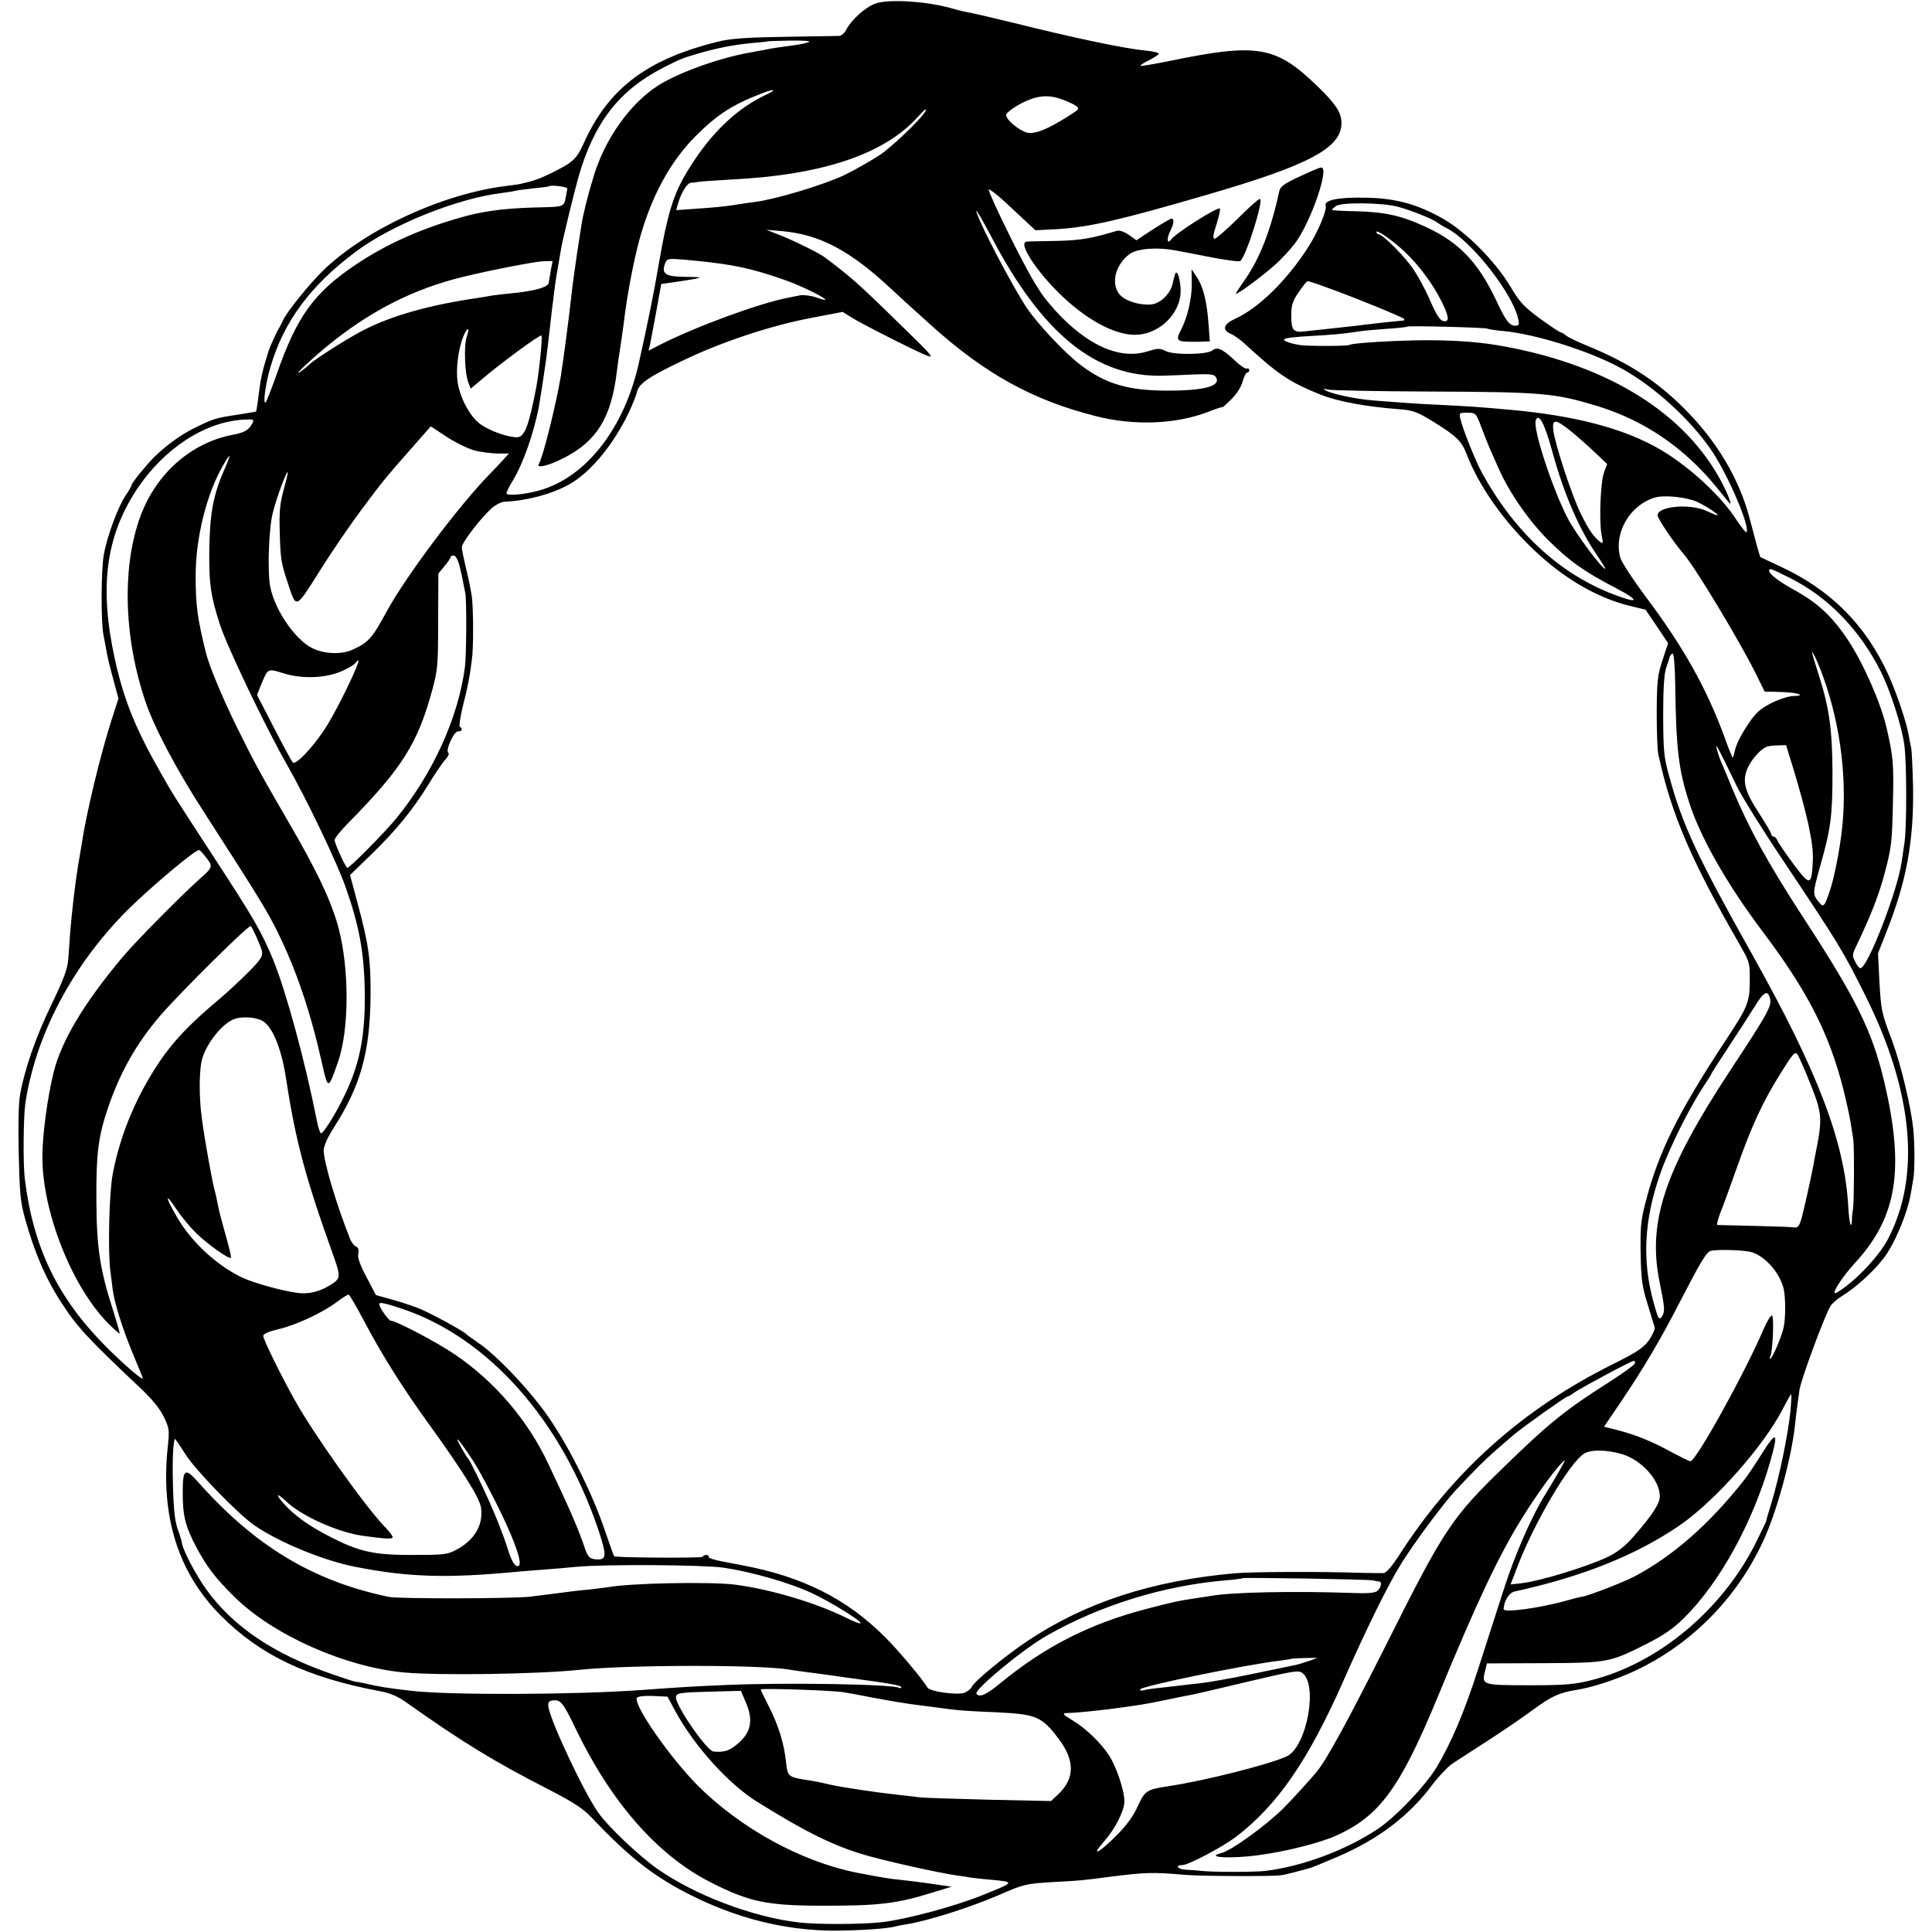 <?xml version="1.0" standalone="no"?>
<!DOCTYPE svg PUBLIC "-//W3C//DTD SVG 20010904//EN"
 "http://www.w3.org/TR/2001/REC-SVG-20010904/DTD/svg10.dtd">
<svg version="1.0" xmlns="http://www.w3.org/2000/svg"
 width="866pt" height="866pt" viewBox="0 0 866 866"
 preserveAspectRatio="xMidYMid meet">
<g transform="translate(0,866) scale(0.1,-0.1)"
fill="#000000" stroke="none">
<path d="M3924 8644 c-45 -16 -107 -72 -130 -116 -8 -16 -22 -28 -32 -29 -9 0
-118 -2 -242 -4 -160 -2 -244 -8 -290 -19 -325 -78 -500 -208 -612 -455 -34
-75 -49 -88 -143 -135 -59 -29 -86 -38 -145 -51 -3 -1 -32 -5 -65 -9 -282 -36
-619 -191 -811 -373 -61 -58 -168 -190 -185 -228 -5 -11 -13 -27 -18 -35 -10
-15 -44 -91 -46 -100 -1 -3 -9 -29 -18 -59 -9 -30 -19 -75 -22 -100 -10 -76
-15 -115 -18 -116 -1 -1 -36 -6 -77 -13 -106 -16 -113 -18 -205 -64 -58 -29
-122 -76 -175 -128 -34 -34 -100 -115 -100 -124 0 -4 -11 -24 -25 -44 -36 -53
-85 -185 -100 -270 -12 -70 -13 -300 -1 -359 3 -15 8 -41 11 -58 7 -42 11 -59
35 -148 l21 -78 -30 -93 c-52 -162 -115 -425 -135 -561 -4 -22 -11 -65 -16
-95 -12 -71 -28 -207 -35 -295 -3 -38 -7 -95 -9 -125 -3 -42 -20 -88 -74 -200
-71 -146 -122 -293 -142 -407 -7 -38 -9 -143 -6 -265 4 -177 7 -214 29 -293
43 -152 91 -265 163 -375 67 -105 118 -160 346 -375 59 -55 93 -97 112 -135
25 -52 26 -61 18 -135 -33 -310 46 -564 237 -756 178 -179 387 -278 716 -340
42 -7 78 -23 115 -49 251 -178 393 -265 639 -391 109 -56 155 -86 190 -123
172 -182 281 -267 446 -350 208 -105 422 -158 639 -160 110 0 248 9 279 19 7
2 28 6 47 9 96 15 280 73 416 131 116 51 123 52 264 60 100 5 124 8 223 21
174 22 198 23 352 10 67 -6 386 -7 425 -2 14 2 45 9 70 16 25 7 50 13 55 15
14 3 38 13 130 52 184 79 322 184 426 324 28 37 67 78 87 92 20 14 91 59 157
102 66 43 158 105 205 140 85 62 119 78 195 90 71 11 178 46 262 85 254 119
460 327 579 588 58 127 122 359 139 507 6 57 12 100 21 165 6 45 114 336 139
376 8 12 31 32 52 45 60 37 138 107 183 165 51 64 110 205 125 294 4 25 9 54
11 65 7 33 7 155 0 225 -11 103 -55 286 -93 390 -51 135 -51 139 -59 275 l-6
122 35 89 c93 232 126 414 122 659 -2 83 -6 160 -8 171 -3 12 -8 37 -11 56 -9
57 -54 190 -91 272 -102 225 -259 382 -485 487 l-90 42 -15 51 c-7 28 -23 86
-34 128 -47 176 -149 346 -294 489 -123 123 -251 205 -432 279 -44 18 -87 39
-96 46 -8 8 -19 14 -23 14 -4 0 -46 28 -92 61 -73 54 -91 72 -136 148 -66 110
-195 240 -297 299 -118 67 -214 94 -354 96 -120 2 -183 -11 -175 -36 7 -19
-34 -117 -77 -184 -95 -149 -222 -274 -327 -322 -55 -25 -62 -51 -20 -69 15
-7 41 -25 57 -40 156 -143 203 -175 347 -233 77 -30 202 -53 346 -64 66 -5 81
-10 158 -57 103 -64 126 -86 149 -147 50 -130 151 -279 275 -402 141 -142 302
-239 457 -276 l69 -17 51 -75 50 -75 -25 -76 c-22 -67 -25 -94 -26 -231 0 -85
3 -171 7 -190 58 -269 147 -476 365 -854 44 -77 46 -82 45 -160 0 -99 -8 -118
-109 -271 -212 -322 -300 -499 -358 -724 -21 -81 -24 -113 -22 -230 2 -116 7
-149 31 -226 15 -49 29 -97 32 -105 2 -9 -10 -34 -26 -58 -25 -34 -54 -53
-158 -105 -409 -203 -723 -484 -966 -865 -27 -41 -54 -73 -64 -73 -10 -1 -58
0 -108 1 -168 6 -480 5 -560 -2 -370 -33 -670 -130 -930 -304 -96 -64 -237
-179 -249 -205 -5 -10 -20 -22 -34 -27 -35 -11 -155 6 -165 24 -19 34 -132
169 -190 226 -172 172 -369 271 -641 322 -6 1 -43 8 -83 16 -40 7 -70 17 -67
22 3 4 -2 8 -10 8 -9 0 -16 -4 -16 -8 0 -7 -390 -4 -397 2 -2 2 -21 56 -44
122 -52 154 -149 351 -241 488 -78 118 -237 288 -323 346 -27 19 -52 36 -55
40 -10 12 -147 87 -200 110 -30 13 -89 33 -130 44 l-75 21 -42 80 c-30 57 -41
88 -37 106 3 18 0 28 -11 32 -8 4 -20 19 -26 34 -63 159 -119 349 -118 397 0
19 18 59 45 101 121 188 163 341 165 594 1 158 -8 227 -57 408 l-35 131 92 89
c111 107 188 201 259 316 29 48 63 98 76 112 12 13 19 27 14 30 -16 10 26 100
44 97 16 -3 23 14 7 20 -4 2 2 46 15 98 22 88 28 117 39 202 8 53 7 229 0 283
-4 28 -15 84 -26 127 -10 42 -19 85 -19 95 0 21 85 131 134 175 17 15 42 28
56 29 98 4 210 33 288 76 96 52 200 177 270 323 17 36 34 78 37 93 10 39 51
67 208 142 173 83 393 156 573 190 l141 27 40 -25 c46 -29 279 -147 338 -171
35 -14 21 3 -106 126 -204 200 -234 226 -354 316 -25 18 -125 68 -189 94 l-71
28 70 -6 c171 -15 308 -88 495 -264 25 -23 132 -121 176 -160 240 -216 454
-334 735 -405 171 -44 357 -37 502 18 37 15 67 24 67 22 0 -2 18 14 40 36 23
23 44 55 50 79 6 22 15 40 20 40 6 0 10 5 10 11 0 6 -5 9 -12 7 -6 -2 -32 15
-56 39 -52 49 -77 60 -98 42 -23 -19 -175 -21 -210 -2 -26 13 -35 12 -81 -2
-132 -42 -293 38 -443 218 -45 53 -87 127 -166 284 -58 116 -104 217 -102 223
2 6 50 -32 106 -86 l103 -96 98 5 c145 9 280 40 671 154 462 134 605 211 603
324 -1 45 -26 83 -103 158 -192 187 -271 200 -676 116 -65 -13 -120 -22 -122
-20 -2 2 14 13 36 24 23 11 43 25 46 29 3 5 -23 12 -57 15 -94 9 -311 54 -604
127 -90 22 -177 42 -195 45 -18 3 -46 10 -63 15 -112 34 -292 46 -351 24z
m-300 -173 c-11 -5 -47 -12 -80 -16 -59 -8 -78 -10 -124 -20 -14 -2 -36 -6
-50 -9 -138 -23 -323 -89 -418 -148 -126 -80 -240 -239 -291 -408 -27 -88 -49
-178 -55 -220 -3 -19 -12 -78 -20 -130 -8 -52 -20 -140 -26 -195 -10 -93 -35
-280 -46 -350 -21 -126 -80 -365 -99 -395 -13 -21 44 -8 110 26 150 76 215
181 240 389 3 28 10 75 15 105 5 30 11 78 15 105 17 147 54 333 87 435 55 171
132 305 236 410 99 98 161 138 293 190 61 24 76 20 22 -5 -120 -56 -229 -156
-319 -291 -93 -139 -117 -212 -165 -489 -16 -97 -45 -240 -84 -416 -65 -298
-238 -520 -450 -578 -65 -18 -145 -25 -145 -12 0 6 13 32 30 59 44 73 92 208
115 327 9 50 36 228 40 270 6 53 15 132 20 175 3 19 7 55 10 80 5 40 12 83 30
185 7 42 60 259 78 322 70 243 181 387 377 488 74 38 87 44 156 64 89 26 161
40 244 48 36 3 66 6 67 7 2 2 49 3 105 4 68 1 96 -2 82 -7z m1135 -256 c23 -8
51 -21 62 -28 19 -14 18 -16 -28 -45 -96 -61 -150 -83 -187 -77 -34 7 -96 57
-96 79 0 14 61 54 109 71 48 18 90 18 140 0z m-609 -48 c0 -17 -106 -123 -187
-188 -28 -22 -128 -80 -183 -106 -93 -43 -302 -106 -394 -118 -17 -2 -60 -8
-96 -14 -36 -6 -109 -13 -162 -16 l-97 -7 8 29 c15 51 41 93 59 94 9 0 25 2
35 4 10 2 73 6 140 10 412 20 691 113 842 282 29 31 35 37 35 30z m-1607 -353
c-1 -6 -4 -23 -7 -38 -7 -41 -11 -43 -98 -45 -156 -3 -242 -13 -336 -36 -189
-49 -362 -123 -507 -221 -188 -126 -264 -232 -354 -489 -23 -66 -46 -124 -50
-128 -14 -14 -1 83 21 157 59 203 178 365 383 518 162 121 455 239 655 263 30
4 57 8 60 10 3 1 37 6 75 10 39 4 71 8 73 9 9 9 87 -1 85 -10z m3720 -80 c58
-15 156 -54 177 -70 8 -6 29 -19 45 -27 109 -55 295 -291 320 -406 6 -26 4
-31 -13 -31 -26 0 -43 22 -86 115 -80 168 -164 257 -311 326 -111 52 -187 69
-315 72 -61 1 -110 4 -110 6 0 2 8 10 18 17 21 18 204 16 275 -2z m-1819 -136
c229 -437 470 -631 771 -622 39 1 105 4 148 6 60 2 80 0 87 -12 25 -40 -48
-61 -218 -61 -174 0 -276 30 -387 114 -71 53 -199 190 -246 262 -51 78 -164
288 -204 380 -38 86 -17 57 49 -67z m1856 -70 c60 -57 121 -139 159 -214 34
-67 39 -94 17 -94 -20 0 -35 22 -70 103 -18 40 -49 98 -70 129 -37 56 -138
158 -157 158 -5 0 -9 4 -9 10 0 13 76 -40 130 -92z m-3115 -44 c127 -15 217
-37 346 -84 71 -26 169 -75 169 -84 0 -2 -19 3 -42 11 -23 8 -56 12 -73 9 -16
-3 -39 -8 -50 -10 -134 -26 -411 -128 -576 -211 l-52 -27 6 24 c3 13 15 79 28
148 12 69 23 126 23 127 1 0 26 4 56 8 30 4 73 11 95 15 34 7 27 8 -42 9 -91
1 -109 13 -92 60 9 22 12 23 87 17 42 -4 95 -9 117 -12z m-716 -36 c-4 -24 -8
-48 -9 -54 0 -21 -64 -39 -170 -49 -30 -3 -66 -7 -80 -9 -14 -3 -43 -7 -65
-11 -220 -32 -388 -79 -520 -147 -65 -34 -211 -126 -235 -149 -8 -8 -24 -21
-35 -29 -54 -40 17 29 100 99 196 163 395 266 625 321 128 31 320 68 356 69
l41 1 -8 -42z m3493 -82 c117 -42 321 -126 331 -135 4 -4 2 -8 -5 -8 -16 -1
-121 -12 -168 -18 -19 -3 -57 -7 -85 -10 -27 -3 -72 -8 -100 -11 -27 -3 -66
-7 -85 -9 -52 -7 -62 4 -62 69 0 48 5 65 33 106 19 28 37 50 41 50 4 0 49 -15
100 -34z m705 -179 c5 -3 37 -8 73 -11 147 -14 390 -91 529 -168 149 -82 312
-232 406 -372 75 -114 172 -342 153 -362 -3 -2 -23 24 -46 58 -69 107 -211
237 -338 312 -164 96 -386 154 -684 180 -133 12 -178 15 -300 21 -127 6 -163
9 -305 20 -83 7 -189 30 -215 46 -11 7 -8 8 10 3 14 -4 216 -8 450 -9 518 -2
568 -7 760 -65 211 -65 389 -186 535 -365 27 -33 52 -64 56 -69 16 -19 -5 39
-34 93 -161 305 -498 518 -962 606 -108 21 -220 30 -365 30 -133 -1 -327 -12
-341 -21 -10 -6 -180 -6 -219 -1 -48 7 -81 20 -73 27 4 5 58 11 120 14 104 6
140 9 218 21 17 3 71 7 120 11 50 3 92 8 94 10 5 5 349 -4 358 -9z m-4575 -37
c-13 -37 -9 -164 7 -204 l11 -28 43 36 c87 75 268 208 274 202 6 -5 -11 -168
-23 -231 -34 -177 -53 -225 -87 -225 -42 0 -123 29 -164 59 -46 33 -91 117
-102 189 -8 57 3 146 25 202 19 46 32 47 16 0z m4547 -402 c25 -66 30 -80 80
-191 48 -108 137 -236 225 -322 92 -91 158 -138 301 -212 107 -56 102 -71 -8
-29 -244 92 -446 278 -594 546 -30 56 -85 192 -97 243 -6 26 -5 27 31 27 37 0
39 -1 62 -62z m318 -108 c52 -191 120 -350 201 -468 23 -34 40 -62 38 -62 -16
0 -133 158 -170 229 -69 134 -156 401 -142 437 13 35 39 -13 73 -136z m-5826
122 c-16 -30 -35 -41 -88 -51 -194 -37 -354 -184 -421 -386 -76 -227 -64 -534
30 -810 39 -115 137 -301 259 -490 251 -390 282 -441 329 -534 88 -177 152
-366 205 -604 25 -112 27 -112 71 16 49 142 50 408 3 592 -32 122 -96 259
-236 498 -114 197 -139 241 -218 401 -62 125 -126 277 -141 336 -40 162 -47
217 -47 350 0 170 50 369 123 494 36 62 38 55 6 -18 -51 -116 -66 -199 -68
-372 -1 -144 7 -198 48 -324 33 -101 205 -461 299 -625 91 -160 222 -434 263
-548 62 -175 84 -294 87 -471 3 -202 -23 -332 -98 -481 -36 -74 -88 -155 -98
-155 -4 0 -13 26 -19 58 -53 268 -138 579 -196 721 -50 121 -86 184 -257 446
-198 304 -187 286 -249 395 -110 193 -162 321 -202 500 -72 325 -43 553 97
766 121 183 306 304 480 313 45 2 47 1 38 -17z m5906 -31 c26 -21 75 -64 108
-95 l59 -56 -14 -37 c-16 -44 -23 -218 -11 -281 8 -38 7 -41 -8 -30 -29 24
-49 52 -84 123 -39 77 -114 305 -124 373 -7 55 8 55 74 3z m-4907 -91 c28 -7
73 -12 100 -13 l51 0 -28 -31 c-15 -16 -39 -42 -53 -56 -140 -142 -382 -464
-469 -625 -63 -116 -80 -135 -150 -167 -51 -23 -127 -20 -182 7 -77 39 -169
173 -188 277 -13 72 -6 265 13 334 18 71 65 195 66 176 0 -7 -9 -44 -20 -83
-15 -56 -19 -95 -16 -183 3 -120 6 -140 37 -232 37 -114 34 -115 139 52 51 82
137 208 190 279 99 133 111 147 238 291 l73 83 74 -49 c41 -26 97 -53 125 -60z
m5476 -229 c40 -18 105 -61 91 -61 -2 0 -24 9 -48 20 -75 34 -219 21 -219 -20
0 -15 74 -124 119 -176 50 -58 240 -373 317 -525 l44 -89 48 -1 c58 -1 102 -6
110 -13 3 -3 -10 -6 -30 -6 -19 0 -63 -14 -97 -31 -49 -25 -69 -42 -101 -89
-39 -58 -58 -96 -66 -134 -2 -10 -5 -20 -7 -22 -1 -2 -18 38 -36 89 -80 220
-187 411 -360 640 -54 73 -103 148 -108 167 -31 111 43 237 156 270 42 12 138
2 187 -19z m-5546 -288 c6 -27 14 -59 16 -73 3 -14 7 -36 10 -50 6 -37 5 -277
-2 -330 -30 -228 -144 -478 -309 -680 -51 -62 -207 -220 -218 -220 -7 0 -57
108 -57 125 0 8 28 43 63 78 239 243 310 355 375 596 24 88 26 113 26 308 l1
212 27 33 c15 18 28 36 28 41 0 4 6 7 14 7 8 0 19 -20 26 -47z m5962 -53 c172
-86 313 -231 408 -419 43 -85 96 -250 106 -331 11 -79 11 -366 1 -435 -4 -27
-10 -67 -13 -88 -18 -130 -153 -477 -185 -477 -5 0 -15 13 -23 29 -14 26 -14
32 3 67 71 149 103 233 130 334 30 115 32 133 36 320 4 166 1 199 -29 329 -25
109 -104 289 -172 391 -70 106 -136 168 -244 227 -67 37 -110 70 -110 85 0 13
8 10 92 -32z m150 -443 c81 -224 111 -481 82 -706 -11 -81 -18 -121 -38 -206
-10 -40 -28 -92 -36 -105 -9 -13 -13 -11 -30 10 -25 32 -25 37 8 155 48 168
56 227 56 420 -1 194 -14 290 -61 438 -37 118 -36 114 -23 93 7 -10 26 -55 42
-99z m-663 -34 c4 -292 15 -382 62 -528 49 -156 170 -368 328 -578 205 -272
302 -463 365 -715 13 -53 27 -117 31 -142 4 -25 9 -58 12 -75 5 -34 4 -277 -1
-315 -3 -14 -5 -36 -5 -49 -2 -48 -12 -12 -16 55 -15 293 -134 605 -430 1134
-247 440 -313 581 -372 797 -25 89 -27 114 -28 273 0 119 4 188 13 215 8 22
15 46 17 53 3 6 8 12 13 12 5 0 10 -62 11 -137z m-5906 90 c-21 -59 -107 -231
-146 -289 -59 -90 -133 -166 -145 -151 -6 7 -44 77 -85 157 l-75 145 16 40
c34 82 30 79 103 57 83 -26 186 -22 257 8 28 12 57 28 63 36 15 19 20 18 12
-3z m6182 -547 c21 -44 115 -195 209 -335 247 -370 268 -404 366 -601 217
-433 251 -814 101 -1097 -43 -80 -152 -193 -228 -237 -32 -18 19 64 80 131
191 206 226 422 132 818 -54 226 -127 373 -367 740 -153 236 -237 388 -313
570 -20 50 -43 104 -50 120 -8 17 -16 44 -20 60 -7 29 4 9 90 -169z m249 93
c67 -220 95 -349 92 -423 -5 -118 -12 -120 -87 -19 -36 49 -69 96 -72 106 -4
9 -11 17 -17 17 -5 0 -10 4 -10 10 0 5 -25 48 -56 96 -67 102 -77 149 -46 210
21 40 56 77 82 87 8 3 31 6 50 6 l36 1 28 -91z m-7109 -414 c30 -38 29 -43
-29 -94 -80 -71 -284 -277 -344 -348 -174 -207 -277 -378 -312 -521 -28 -116
-50 -279 -50 -379 0 -246 133 -582 296 -746 26 -26 49 -46 50 -44 2 2 -11 45
-27 97 -61 187 -76 288 -77 501 -1 208 8 281 51 410 55 162 128 291 234 415
97 112 400 411 407 403 10 -11 44 -88 50 -111 5 -24 -2 -36 -61 -96 -38 -38
-97 -93 -133 -123 -118 -99 -186 -169 -244 -248 -115 -160 -196 -348 -231
-535 -16 -86 -22 -347 -10 -436 3 -25 8 -60 10 -79 8 -62 44 -176 89 -285 25
-60 46 -111 46 -113 0 -13 -76 53 -161 137 -220 220 -330 446 -368 758 -8 66
-6 271 2 332 45 307 211 623 457 869 101 101 302 270 322 271 4 0 19 -16 33
-35z m7009 -631 c9 -33 -11 -68 -179 -323 -294 -447 -371 -678 -316 -948 23
-113 25 -132 11 -153 -13 -21 -18 -12 -39 66 -51 187 -41 368 31 573 40 115
133 301 199 399 16 24 29 45 29 47 0 2 35 57 78 122 43 65 95 146 117 181 41
67 59 77 69 36z m-6750 -105 c44 -34 80 -130 100 -264 41 -270 88 -443 210
-782 33 -93 33 -103 -7 -129 -50 -33 -103 -47 -155 -39 -68 9 -187 42 -241 66
-112 51 -230 158 -295 269 -57 97 -59 121 -4 38 19 -29 57 -75 84 -102 51 -51
151 -122 159 -114 3 2 -9 51 -25 107 -16 56 -31 115 -33 129 -3 15 -9 45 -15
67 -11 40 -45 228 -57 320 -14 100 -13 228 3 275 22 68 87 149 137 170 39 17
111 11 139 -11z m6930 -275 c51 -126 54 -156 32 -274 -8 -41 -17 -86 -19 -100
-11 -57 -38 -178 -50 -225 -11 -40 -18 -49 -33 -47 -10 2 -91 5 -179 7 -88 2
-163 4 -167 4 -4 1 2 25 13 54 12 28 45 121 75 205 66 186 114 291 196 422 54
87 64 98 75 84 6 -9 32 -67 57 -130z m-258 -758 c62 -22 125 -97 140 -167 8
-39 8 -131 -1 -169 -9 -42 -51 -140 -60 -140 -3 0 -3 5 0 10 11 18 18 177 8
183 -5 3 -22 -24 -38 -61 -84 -197 -303 -592 -328 -592 -5 0 -41 18 -81 39
-88 49 -162 79 -243 100 l-63 16 78 115 c99 147 176 277 258 437 98 189 123
231 142 236 34 8 158 4 188 -7z m-6222 -311 c78 -149 177 -305 294 -466 147
-204 221 -322 228 -366 12 -78 -30 -149 -115 -192 -35 -19 -58 -21 -192 -21
-176 0 -239 14 -376 85 -92 48 -152 91 -200 144 -40 45 -35 53 9 12 68 -66
232 -139 343 -155 102 -14 135 -16 135 -6 0 5 -16 27 -36 47 -91 95 -325 425
-406 573 -64 115 -138 267 -138 282 0 9 23 19 68 30 79 18 198 74 262 122 25
19 49 34 53 33 4 -1 36 -56 71 -122z m164 60 c391 -129 722 -503 888 -1004 32
-99 32 -121 -3 -121 -39 0 -48 9 -63 55 -7 22 -26 72 -42 110 -28 66 -44 102
-121 265 -91 194 -240 368 -417 488 -80 55 -265 152 -288 152 -10 0 -52 60
-52 74 0 10 19 7 98 -19z m5530 -247 c-3 -7 -54 -44 -115 -83 -191 -121 -270
-184 -466 -375 -240 -232 -273 -282 -531 -797 -169 -336 -268 -519 -314 -575
-22 -27 -120 -135 -148 -162 -78 -78 -234 -191 -279 -202 -79 -20 43 -27 170
-9 120 16 270 54 342 86 197 88 288 213 458 624 170 414 274 635 378 801 60
97 136 203 175 244 23 23 22 22 -4 -25 -15 -27 -43 -74 -61 -103 -66 -104
-143 -280 -196 -447 -30 -93 -80 -249 -111 -345 -61 -191 -121 -333 -188 -444
-50 -82 -188 -227 -268 -278 -143 -93 -330 -163 -497 -184 -50 -6 -237 -6
-288 0 -16 2 -47 4 -67 5 -38 1 -55 21 -18 21 26 0 178 80 238 125 186 141
325 342 482 697 105 238 203 437 262 531 61 97 185 264 242 326 94 100 124
130 176 176 30 26 68 59 83 72 37 32 235 173 243 173 3 0 18 8 32 19 34 23
254 141 265 141 5 0 7 -6 5 -12z m698 -209 c-11 -110 -51 -303 -87 -420 -13
-41 -23 -77 -23 -80 -1 -3 -23 -48 -49 -101 -152 -299 -438 -536 -737 -610
-71 -18 -116 -22 -272 -22 -211 0 -217 1 -202 61 l9 37 250 1 c288 1 300 3
459 83 85 43 124 70 176 121 159 158 306 425 385 700 38 132 29 141 -37 36
-31 -50 -67 -103 -80 -119 -155 -197 -320 -342 -493 -433 -52 -27 -215 -90
-238 -91 -4 0 -31 -7 -60 -15 -122 -35 -287 -57 -287 -40 0 34 24 74 48 79
306 67 545 163 740 296 159 109 380 359 464 524 18 35 34 64 37 64 2 0 0 -32
-3 -71z m-7196 -196 c48 -75 238 -271 313 -322 111 -76 312 -158 454 -185 235
-46 409 -51 723 -21 19 2 76 6 125 10 50 4 113 9 140 12 125 12 570 9 659 -4
127 -19 296 -68 393 -113 88 -41 228 -128 220 -136 -3 -3 -31 8 -63 24 -134
67 -339 128 -499 149 -113 14 -475 7 -573 -12 -9 -1 -46 -6 -82 -10 -36 -3
-94 -10 -130 -15 -36 -5 -96 -12 -135 -17 -82 -9 -586 -10 -631 -1 -339 70
-601 227 -857 516 -58 65 -68 58 -68 -50 0 -104 12 -150 62 -245 46 -86 83
-135 169 -220 173 -172 501 -317 765 -340 160 -14 600 -7 780 12 216 23 809
24 945 1 14 -3 48 -7 75 -11 28 -3 82 -11 120 -16 39 -6 84 -12 100 -14 155
-21 205 -30 205 -38 0 -4 -4 -6 -8 -3 -27 17 -513 25 -782 13 -141 -6 -208
-10 -370 -22 -303 -22 -861 -24 -1035 -4 -113 13 -138 17 -217 35 -15 3 -31 6
-35 6 -5 0 -53 16 -108 35 -260 90 -441 213 -560 378 -47 66 -102 170 -109
206 -2 13 -9 37 -15 52 -17 44 -23 92 -26 222 -3 104 2 195 10 195 1 0 22 -30
45 -67z m1292 -33 c33 -51 113 -204 151 -290 51 -113 69 -180 48 -180 -15 0
-28 23 -46 80 -17 55 -52 143 -82 210 -34 76 -87 185 -93 190 -8 7 -50 80 -50
87 0 8 29 -31 72 -97z m5152 31 c87 -28 166 -117 166 -188 0 -33 -35 -86 -119
-182 -38 -43 -73 -70 -115 -90 -95 -45 -306 -109 -388 -118 l-47 -5 30 78 c75
197 234 467 299 508 31 20 105 18 174 -3z m-1119 -565 c11 -3 23 -5 28 -5 13
-2 7 -28 -9 -42 -12 -10 -44 -12 -122 -9 -258 9 -538 3 -627 -14 -11 -2 -41
-6 -66 -10 -75 -11 -94 -15 -217 -47 -255 -66 -457 -168 -661 -336 -61 -50
-89 -62 -104 -46 -16 15 209 202 318 263 240 136 520 222 795 246 41 3 77 8
79 10 5 4 561 -5 586 -10z m-287 -361 c-20 -7 -50 -16 -65 -19 -15 -3 -102
-21 -193 -40 -91 -19 -194 -37 -230 -41 -36 -4 -76 -8 -90 -10 -14 -2 -52 -6
-85 -10 -33 -3 -68 -8 -77 -11 -10 -3 -18 -2 -18 3 0 14 472 111 625 129 28 4
51 7 52 8 2 2 29 3 60 4 l58 1 -37 -14z m-32 -53 c74 -49 22 -333 -69 -375
-79 -36 -366 -109 -527 -133 -100 -15 -108 -20 -140 -90 -21 -46 -50 -86 -99
-135 -77 -77 -115 -94 -52 -23 50 57 91 138 91 180 0 47 -35 153 -68 204 -37
58 -107 125 -168 161 -34 20 -43 29 -29 30 45 1 125 9 205 19 121 16 144 19
250 41 52 11 106 22 120 24 14 3 117 27 230 54 217 51 239 55 256 43z m-2056
-87 c19 -3 80 -14 135 -25 98 -18 150 -27 210 -34 17 -2 55 -7 85 -11 30 -4
66 -9 80 -10 14 -2 93 -7 175 -10 181 -9 204 -18 281 -120 73 -97 72 -178 -4
-249 l-31 -29 -278 6 c-153 4 -294 8 -313 11 -19 3 -62 7 -95 11 -93 10 -255
34 -306 46 -56 13 -62 14 -120 23 -63 11 -69 16 -75 72 -9 89 -34 170 -81 262
-18 35 -33 66 -33 69 0 7 320 -4 370 -12z m-439 -41 c39 -88 26 -144 -45 -199
-31 -24 -54 -30 -98 -26 -29 2 -168 203 -168 242 0 21 13 23 178 27 l113 3 20
-47z m-314 -44 c86 -158 240 -328 368 -407 223 -139 350 -201 497 -242 105
-29 313 -75 393 -87 22 -3 51 -7 65 -10 14 -2 57 -7 95 -10 106 -10 106 -10
-47 -71 -122 -49 -338 -107 -446 -119 -87 -10 -289 -11 -372 -1 -208 24 -470
124 -639 244 -81 59 -211 181 -257 245 -61 82 -217 413 -226 478 -2 20 2 26
20 28 34 5 46 -9 102 -126 158 -329 367 -568 603 -688 174 -89 255 -106 502
-106 251 -1 336 9 495 59 l85 26 -95 14 c-52 7 -113 15 -135 17 -45 4 -87 11
-195 32 -250 50 -521 199 -714 392 -127 129 -289 363 -271 392 4 6 34 10 72 8
l65 -3 35 -65z"/>
<path d="M5890 7898 c-131 -58 -150 -70 -156 -96 -38 -176 -90 -308 -159 -403
-19 -27 -35 -52 -35 -55 0 -9 116 76 174 128 31 27 72 72 92 99 72 98 155 342
116 338 -4 0 -18 -5 -32 -11z"/>
<path d="M5546 7678 c-49 -48 -95 -88 -101 -88 -10 0 -8 17 8 65 11 35 18 67
15 70 -9 10 -200 -111 -220 -140 -16 -22 -19 6 -4 36 18 35 21 59 7 59 -5 0
-42 -22 -83 -48 l-74 -49 -34 24 c-22 15 -42 22 -55 18 -112 -34 -166 -43
-272 -45 -65 -1 -124 -2 -130 -3 -48 -2 60 -160 187 -271 121 -106 243 -160
329 -144 98 17 177 108 173 200 -2 54 -17 94 -25 68 -3 -8 -8 -27 -11 -43 -11
-46 -57 -90 -100 -92 -55 -3 -117 18 -140 48 -37 50 -15 132 47 178 34 25 121
32 203 17 27 -5 102 -19 166 -32 65 -12 122 -20 127 -16 25 15 109 281 88 278
-7 0 -52 -41 -101 -90z"/>
<path d="M5342 7389 c1 -64 -19 -151 -47 -205 -27 -52 -22 -56 55 -56 11 0 32
0 46 1 l27 1 -6 78 c-7 101 -24 168 -53 211 l-23 34 1 -64z"/>
</g>
</svg>
